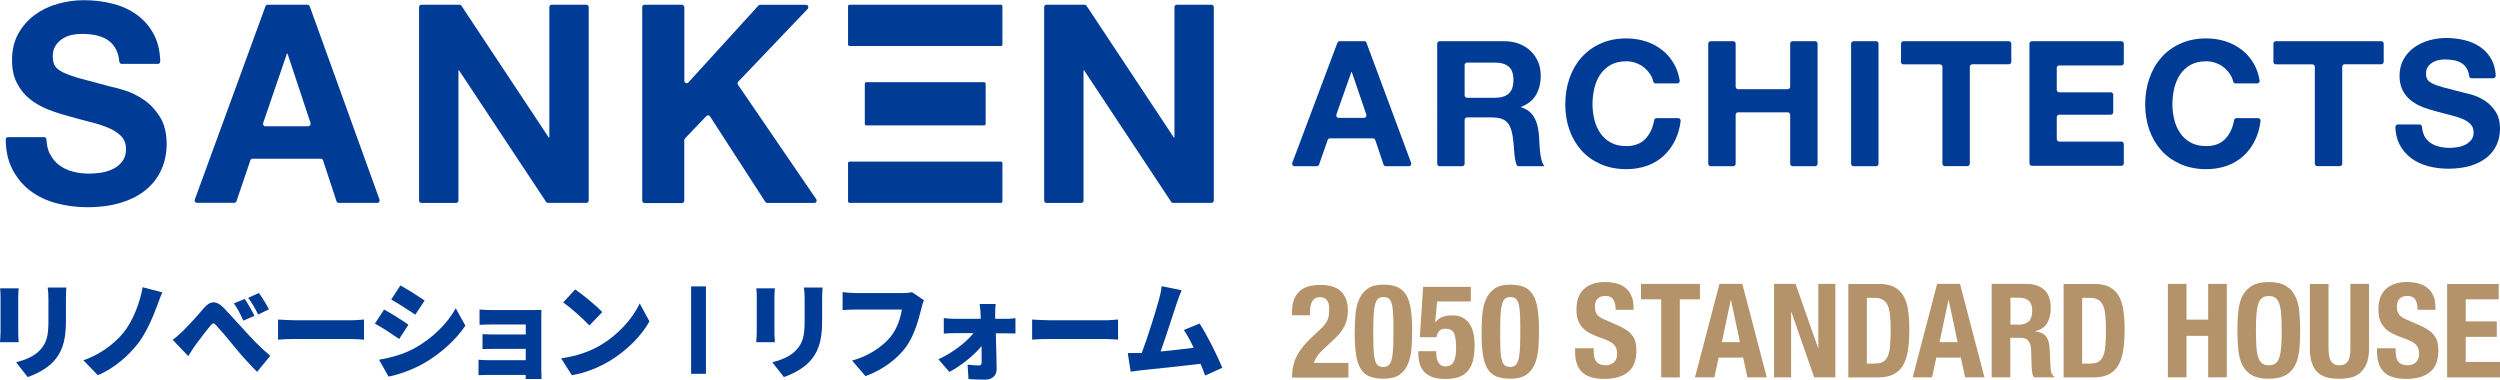<?xml version="1.0" encoding="UTF-8"?>
<svg id="_レイヤー_2" data-name="レイヤー 2" xmlns="http://www.w3.org/2000/svg" viewBox="0 0 270 41">
  <defs>
    <style>
      .cls-1 {
        fill: #003b96;
      }

      .cls-1, .cls-2 {
        stroke-width: 0px;
      }

      .cls-2 {
        fill: #b4926a;
      }
    </style>
  </defs>
  <g id="_レイヤー_1-2" data-name="レイヤー 1">
    <g>
      <g>
        <g>
          <path class="cls-1" d="M2.02,31.14c-.02.28-.05.49-.05.9v3.86c0,.28.02.76.05,1.06H0c.01-.23.06-.71.06-1.07v-3.85c0-.22-.01-.61-.05-.9h2.01ZM7.17,31.04c-.02.34-.05.73-.05,1.23v2.48c0,2.28-.53,3.42-1.38,4.33-.75.79-1.93,1.37-2.75,1.64l-1.25-1.59c.98-.26,1.91-.61,2.58-1.32.75-.81.91-1.61.91-3.18v-2.35c0-.5-.03-.89-.08-1.23h2.01Z"/>
          <path class="cls-1" d="M16.98,32.99c-.49,1.35-1.26,3.09-2.14,4.19-.93,1.16-2.47,2.61-4.28,3.34l-1.55-1.61c1.8-.62,3.28-1.74,4.28-2.93,1.1-1.32,1.82-3.33,2.12-4.96l2.13.56c-.23.47-.41,1.01-.56,1.42Z"/>
          <path class="cls-1" d="M19.7,35.81c.52-.52,1.49-1.55,2.24-2.45.74-.89,1.38-.98,2.28-.05.63.66,1.5,1.64,2.19,2.38.66.74,1.72,1.86,2.78,2.74l-1.43,1.73c-.69-.7-1.66-1.74-2.35-2.6-.65-.82-1.54-1.85-2.04-2.4-.31-.33-.36-.31-.66.03-.39.47-1.18,1.49-1.62,2.1-.28.38-.55.84-.76,1.17l-1.69-1.77c.36-.23.68-.52,1.05-.89ZM27.48,34.11l-1.2.52c-.36-.78-.58-1.24-1.02-1.86l1.17-.49c.34.51.81,1.32,1.05,1.83ZM29.05,33.4l-1.17.57c-.39-.78-.64-1.2-1.08-1.8l1.16-.53c.35.49.84,1.27,1.09,1.77Z"/>
          <path class="cls-1" d="M30.03,34.51c.45.03,1.39.08,1.94.08h5.96c.51,0,1.05-.06,1.38-.08v2.17c-.29-.01-.92-.07-1.38-.07h-5.96c-.64,0-1.48.03-1.94.07v-2.17Z"/>
          <path class="cls-1" d="M44.11,35.07l-1,1.54c-.69-.48-1.82-1.23-2.62-1.66l.99-1.52c.81.43,2,1.19,2.63,1.64ZM44.79,37.6c1.93-1.08,3.55-2.68,4.43-4.31l1.04,1.88c-1.08,1.6-2.68,3.02-4.54,4.1-1.15.65-2.8,1.24-3.76,1.4l-1.02-1.82c1.27-.22,2.58-.56,3.85-1.25ZM45.86,32.46l-1.01,1.52c-.67-.45-1.82-1.19-2.6-1.63l.99-1.52c.79.43,1.99,1.19,2.63,1.63Z"/>
          <path class="cls-1" d="M58.47,40.07c0,.18.01.65.01.86h-1.71c0-.1.01-.27.01-.44h-4.11c-.3,0-.8.02-.99.03v-1.67c.19.02.58.05,1,.05h4.1v-1.22h-3.31c-.45,0-1.07,0-1.36.02v-1.61c.34.02.91.03,1.36.03h3.31v-1.08h-3.46c-.48,0-1.21.02-1.53.04v-1.65c.34.03,1.04.06,1.53.06h4.2c.27,0,.76-.01.95-.02-.01.17-.01.62-.01.87v5.71Z"/>
          <path class="cls-1" d="M64.8,37.31c2.02-1.18,3.54-2.94,4.29-4.54l1.05,1.94c-.9,1.61-2.49,3.19-4.36,4.31-1.15.68-2.6,1.27-4.02,1.5l-1.16-1.82c1.65-.23,3.1-.74,4.2-1.39ZM65.04,33.71l-1.39,1.44c-.59-.66-2.01-1.91-2.82-2.49l1.29-1.4c.77.53,2.24,1.71,2.92,2.44Z"/>
          <path class="cls-1" d="M83.69,31.14c-.02.28-.05.49-.05.9v3.86c0,.28.02.76.05,1.06h-2.02c.01-.23.06-.71.06-1.07v-3.85c0-.22-.01-.61-.05-.9h2.01ZM88.84,31.04c-.02.34-.05.73-.05,1.23v2.48c0,2.28-.53,3.42-1.38,4.33-.75.79-1.93,1.37-2.75,1.64l-1.25-1.59c.98-.26,1.91-.61,2.58-1.32.75-.81.91-1.61.91-3.18v-2.35c0-.5-.03-.89-.08-1.23h2.01Z"/>
          <path class="cls-1" d="M99.8,32.4c-.12.25-.23.66-.29.91-.28,1.07-.7,2.84-1.66,4.16-.92,1.24-2.45,2.46-4.38,3.15l-1.44-1.68c1.67-.44,3.25-1.46,4.14-2.55.73-.89,1.09-2.06,1.23-2.96h-4.94c-.55,0-1.17.03-1.46.06v-1.94c.35.05,1.09.1,1.46.1h5c.25,0,.68-.01,1.03-.1l1.3.88Z"/>
          <path class="cls-1" d="M108.66,34.44c.33,0,.8-.04,1.01-.08v1.66c-.3-.01-.67-.02-.93-.02h-1.19c.03,1.29.08,2.68.09,3.88.01.65-.48,1.12-1.23,1.12-.59,0-1.27-.02-1.81-.06l-.1-1.56c.45.06.97.09,1.23.09.21,0,.29-.11.29-.36,0-.47,0-1.07-.01-1.73-.8.97-2.24,2.15-3.48,2.79l-1.18-1.37c1.53-.69,3.01-1.84,3.79-2.82h-2.04c-.34,0-.82.02-1.17.05v-1.68c.27.05.81.08,1.12.08h2.87l-.02-.56c-.01-.31-.05-.7-.1-1.04h1.74c-.05.3-.06.72-.06,1.04v.56h1.17Z"/>
          <path class="cls-1" d="M111.47,34.51c.45.03,1.39.08,1.94.08h5.96c.51,0,1.05-.06,1.38-.08v2.17c-.29-.01-.92-.07-1.38-.07h-5.96c-.64,0-1.48.03-1.94.07v-2.17Z"/>
          <path class="cls-1" d="M130.15,40.55c-.13-.38-.3-.81-.49-1.26-1.85.23-5.07.56-6.43.7-.28.03-.75.1-1.12.15l-.31-2.01c.41,0,.95,0,1.34-.01h.17c.65-1.71,1.53-4.56,1.86-5.78.17-.6.24-1.01.29-1.43l2.16.44c-.17.37-.35.86-.53,1.39-.38,1.12-1.2,3.71-1.74,5.22,1.2-.11,2.54-.27,3.57-.4-.36-.76-.73-1.45-1.07-1.92l1.71-.7c.81,1.26,1.91,3.46,2.45,4.78l-1.84.83Z"/>
        </g>
        <rect class="cls-1" x="74.64" y="30.93" width="1.6" height="9.44"/>
      </g>
      <g>
        <path class="cls-1" d="M5.4,16.63c.25.5.58.9,1,1.21.41.31.9.54,1.46.69.56.15,1.14.22,1.74.22.4,0,.84-.03,1.3-.1.46-.07.9-.2,1.3-.4.41-.2.74-.47,1.01-.82.27-.35.4-.79.4-1.33,0-.58-.18-1.05-.54-1.41-.36-.36-.82-.66-1.4-.9-.58-.24-1.23-.45-1.97-.63-.73-.18-1.48-.38-2.23-.6-.77-.2-1.52-.44-2.26-.73-.73-.29-1.39-.66-1.97-1.12-.58-.46-1.05-1.03-1.4-1.72-.36-.69-.54-1.52-.54-2.5,0-1.1.23-2.05.68-2.86.45-.81,1.05-1.48,1.78-2.02.73-.54,1.56-.94,2.49-1.2.93-.26,1.85-.39,2.78-.39,1.08,0,2.12.12,3.11.37.99.25,1.88.65,2.65,1.21.77.56,1.38,1.27,1.84,2.14.42.81.65,1.77.68,2.89,0,.15-.11.27-.25.27h-3.92c-.13,0-.23-.1-.25-.24-.05-.53-.18-.98-.37-1.35-.22-.42-.52-.75-.88-.99-.37-.24-.79-.41-1.26-.51-.47-.1-.99-.15-1.55-.15-.37,0-.73.04-1.1.12-.37.08-.7.22-1,.42-.3.2-.55.45-.74.75-.19.3-.29.68-.29,1.14,0,.42.08.76.23,1.02.15.26.46.5.91.72.45.22,1.08.44,1.88.66.8.22,1.85.5,3.14.84.39.08.92.22,1.61.43.68.21,1.36.54,2.04,1,.68.46,1.26,1.07,1.75,1.84.49.77.74,1.75.74,2.95,0,.98-.18,1.89-.55,2.73-.37.84-.91,1.56-1.63,2.17-.72.61-1.62,1.08-2.69,1.42-1.07.34-2.31.51-3.72.51-1.14,0-2.24-.15-3.31-.43s-2.02-.74-2.84-1.36c-.82-.62-1.47-1.41-1.95-2.37-.45-.89-.68-1.95-.69-3.15,0-.14.11-.26.25-.26h3.9c.13,0,.24.11.25.25.03.61.15,1.14.37,1.58Z"/>
        <path class="cls-1" d="M33.45.68l7.54,20.88c.06.17-.06.35-.23.35h-4.18c-.11,0-.2-.07-.24-.18l-1.45-4.41c-.03-.1-.13-.18-.24-.18h-7.37c-.11,0-.2.07-.24.17l-1.5,4.42c-.04.1-.13.17-.24.17h-4.03c-.17,0-.3-.18-.23-.35L28.67.68c.04-.1.13-.17.23-.17h4.31c.1,0,.2.07.23.17ZM33.3,13.63c.17,0,.29-.17.24-.34l-2.49-7.51h-.06l-2.57,7.51c-.06.17.06.35.24.35h4.65Z"/>
        <path class="cls-1" d="M49.63.51c.09,0,.17.05.21.12l9.43,14.23h.06V.77c0-.14.11-.26.25-.26h3.75c.14,0,.25.12.25.26v20.88c0,.14-.11.26-.25.26h-4.15c-.09,0-.17-.05-.21-.12l-9.4-14.2h-.06v14.07c0,.14-.11.26-.25.26h-3.75c-.14,0-.25-.12-.25-.26V.77c0-.14.11-.26.25-.26h4.13Z"/>
        <path class="cls-1" d="M73.91.77v7.96c0,.23.28.35.43.18l7.57-8.31c.05-.05.11-.08.18-.08h4.96c.22,0,.33.28.18.44l-7.5,7.86c-.09.09-.1.23-.03.33l8.45,12.36c.12.17,0,.41-.2.41h-5.08c-.08,0-.16-.04-.21-.11l-5.98-9.24c-.09-.14-.27-.15-.39-.04l-2.32,2.43s-.07.11-.07.18v6.53c0,.14-.11.26-.25.26h-4.04c-.14,0-.25-.12-.25-.26V.77c0-.14.11-.26.25-.26h4.04c.14,0,.25.12.25.26Z"/>
        <path class="cls-1" d="M117.14.51c.09,0,.17.05.21.12l9.43,14.23h.06V.77c0-.14.11-.26.25-.26h3.75c.14,0,.25.12.25.26v20.88c0,.14-.11.26-.25.26h-4.15c-.09,0-.17-.05-.21-.12l-9.4-14.2h-.06v14.07c0,.14-.11.26-.25.26h-3.75c-.14,0-.25-.12-.25-.26V.77c0-.14.11-.26.25-.26h4.13Z"/>
        <rect class="cls-1" x="91.59" y=".51" width="16.67" height="4.46" rx=".16" ry=".16"/>
        <rect class="cls-1" x="91.59" y="17.45" width="16.67" height="4.46" rx=".16" ry=".16"/>
        <rect class="cls-1" x="93.4" y="8.88" width="13.05" height="4.66" rx=".15" ry=".15"/>
      </g>
      <g>
        <path class="cls-1" d="M147.58,4.62l4.82,12.96c.07.18-.06.37-.24.37h-2.5c-.11,0-.21-.07-.24-.18l-.89-2.65c-.04-.11-.13-.18-.24-.18h-4.66c-.11,0-.2.07-.24.18l-.93,2.65c-.04.11-.13.18-.24.18h-2.41c-.18,0-.31-.19-.24-.37l4.87-12.96c.04-.1.13-.17.24-.17h2.68c.11,0,.2.07.24.17ZM147.32,12.73c.18,0,.3-.19.24-.37l-1.57-4.59h-.04l-1.62,4.59c-.06.18.06.37.24.37h2.74Z"/>
        <path class="cls-1" d="M162.47,4.45c.6,0,1.14.1,1.63.29.48.2.9.46,1.24.8.34.34.61.73.79,1.18.18.45.27.93.27,1.45,0,.79-.17,1.48-.5,2.06-.33.58-.87,1.02-1.63,1.32v.04c.36.1.66.26.9.46s.43.45.58.74c.15.28.26.6.33.94.07.34.12.68.14,1.02.01.21.03.47.04.76.01.29.03.59.07.89.03.3.08.59.15.86.07.27.17.5.31.69h-2.77c-.11,0-.21-.07-.24-.18-.13-.39-.21-.84-.24-1.35-.04-.59-.09-1.16-.17-1.7-.1-.71-.31-1.22-.64-1.55-.33-.33-.86-.49-1.6-.49h-2.69c-.14,0-.26.12-.26.27v4.73c0,.15-.12.27-.26.27h-2.44c-.14,0-.26-.12-.26-.27V4.72c0-.15.12-.27.26-.27h6.98ZM161.42,10.56c.68,0,1.18-.15,1.52-.45.34-.3.51-.79.51-1.48s-.17-1.13-.51-1.43c-.34-.3-.85-.44-1.52-.44h-2.98c-.14,0-.26.12-.26.27v3.26c0,.15.12.27.26.27h2.98Z"/>
        <path class="cls-1" d="M178.23,8.05c-.18-.28-.39-.53-.66-.75-.26-.21-.56-.38-.89-.5-.33-.12-.68-.18-1.04-.18-.66,0-1.23.13-1.69.39-.46.26-.84.61-1.13,1.04-.29.44-.5.93-.63,1.48-.13.56-.2,1.13-.2,1.72s.07,1.12.2,1.66c.13.54.34,1.02.63,1.45.29.43.66.77,1.13,1.03.46.26,1.03.39,1.69.39.9,0,1.61-.28,2.11-.83.46-.51.76-1.16.9-1.96.02-.13.13-.23.25-.23h2.35c.16,0,.28.15.26.31-.09.72-.27,1.38-.55,1.98-.31.68-.73,1.26-1.24,1.74-.51.48-1.12.85-1.8,1.1-.69.25-1.45.38-2.27.38-1.03,0-1.95-.18-2.77-.54-.82-.36-1.51-.85-2.08-1.48-.56-.63-1-1.37-1.3-2.22-.3-.85-.45-1.77-.45-2.75s.15-1.95.45-2.81c.3-.86.73-1.62,1.3-2.26.56-.64,1.26-1.15,2.08-1.51.82-.37,1.74-.55,2.77-.55.74,0,1.44.11,2.1.32.66.21,1.25.53,1.77.94.52.41.95.92,1.29,1.52.29.52.49,1.11.6,1.76.03.17-.1.32-.26.32h-2.35c-.12,0-.22-.09-.25-.22-.06-.26-.16-.5-.3-.72Z"/>
        <path class="cls-1" d="M187.45,4.72v4.64c0,.15.12.27.26.27h5.37c.14,0,.26-.12.26-.27v-4.64c0-.15.12-.27.26-.27h2.44c.14,0,.26.12.26.27v12.96c0,.15-.12.27-.26.27h-2.44c-.14,0-.26-.12-.26-.27v-5.28c0-.15-.12-.27-.26-.27h-5.37c-.14,0-.26.12-.26.27v5.28c0,.15-.12.27-.26.27h-2.44c-.14,0-.26-.12-.26-.27V4.72c0-.15.12-.27.26-.27h2.44c.14,0,.26.12.26.27Z"/>
        <path class="cls-1" d="M202.88,4.72v12.96c0,.15-.12.27-.26.27h-2.44c-.14,0-.26-.12-.26-.27V4.72c0-.15.12-.27.26-.27h2.44c.14,0,.26.12.26.27Z"/>
        <path class="cls-1" d="M205.31,6.67v-1.95c0-.15.12-.27.26-.27h11.39c.14,0,.26.12.26.27v1.95c0,.15-.12.27-.26.27h-3.96c-.14,0-.26.12-.26.27v10.46c0,.15-.12.27-.26.27h-2.44c-.14,0-.26-.12-.26-.27V7.22c0-.15-.12-.27-.26-.27h-3.96c-.14,0-.26-.12-.26-.27Z"/>
        <path class="cls-1" d="M240.86,8.05c-.18-.28-.39-.53-.66-.75-.26-.21-.56-.38-.89-.5-.33-.12-.68-.18-1.04-.18-.66,0-1.23.13-1.69.39-.46.26-.84.61-1.13,1.04-.29.44-.5.93-.63,1.48-.13.56-.2,1.13-.2,1.72s.07,1.12.2,1.66c.13.54.34,1.02.63,1.45.29.43.66.77,1.13,1.03.46.26,1.03.39,1.69.39.9,0,1.61-.28,2.11-.83.46-.51.76-1.16.9-1.96.02-.13.13-.23.25-.23h2.35c.16,0,.28.15.26.31-.09.72-.27,1.38-.55,1.98-.31.68-.73,1.26-1.24,1.74-.51.48-1.12.85-1.8,1.1-.69.25-1.45.38-2.27.38-1.03,0-1.95-.18-2.77-.54-.82-.36-1.51-.85-2.08-1.48-.56-.63-1-1.37-1.3-2.22-.3-.85-.45-1.77-.45-2.75s.15-1.95.45-2.81c.3-.86.73-1.62,1.3-2.26.56-.64,1.26-1.15,2.08-1.51.82-.37,1.74-.55,2.77-.55.74,0,1.44.11,2.1.32.66.21,1.25.53,1.77.94.52.41.95.92,1.29,1.52.29.52.49,1.11.6,1.76.03.17-.1.32-.26.32h-2.35c-.12,0-.22-.09-.25-.22-.06-.26-.16-.5-.3-.72Z"/>
        <path class="cls-1" d="M245.53,6.67v-1.95c0-.15.12-.27.26-.27h11.39c.14,0,.26.12.26.27v1.95c0,.15-.12.27-.26.27h-3.96c-.14,0-.26.12-.26.27v10.46c0,.15-.12.27-.26.27h-2.44c-.14,0-.26-.12-.26-.27V7.22c0-.15-.12-.27-.26-.27h-3.96c-.14,0-.26-.12-.26-.27Z"/>
        <path class="cls-1" d="M261.8,14.63c.16.32.38.57.65.77.27.2.59.34.95.43.36.09.74.14,1.13.14.26,0,.54-.02.85-.07.3-.04.58-.13.85-.26.26-.13.48-.3.66-.52.18-.22.26-.5.26-.84,0-.37-.12-.66-.35-.89-.23-.23-.54-.42-.91-.57s-.8-.28-1.28-.4-.96-.24-1.45-.38c-.5-.13-.99-.28-1.47-.46-.48-.18-.9-.42-1.28-.71-.38-.29-.68-.65-.91-1.09s-.35-.96-.35-1.58c0-.69.15-1.3.44-1.81.29-.51.68-.94,1.16-1.28.48-.34,1.01-.59,1.62-.76.6-.16,1.2-.25,1.8-.25.7,0,1.38.08,2.02.24.65.16,1.22.41,1.72.77.5.35.9.8,1.19,1.35.26.48.4,1.05.44,1.71,0,.15-.11.28-.26.28h-2.36c-.13,0-.24-.11-.25-.24-.04-.3-.12-.55-.23-.76-.14-.26-.34-.47-.57-.62-.24-.15-.51-.26-.82-.32-.31-.06-.64-.09-1.01-.09-.24,0-.48.03-.71.08-.24.05-.45.14-.65.26-.19.13-.35.28-.48.47-.13.19-.19.43-.19.72,0,.26.05.48.15.64.1.16.3.32.59.45.29.14.7.28,1.22.42.52.14,1.2.32,2.04.53.25.05.6.14,1.04.27.44.13.89.34,1.33.63.44.29.82.68,1.14,1.16.32.49.48,1.11.48,1.86,0,.62-.12,1.19-.36,1.72-.24.53-.59.99-1.06,1.37-.47.38-1.05.68-1.75.9-.7.21-1.5.32-2.42.32-.74,0-1.46-.09-2.15-.27s-1.31-.47-1.84-.86c-.53-.39-.96-.89-1.27-1.49-.28-.54-.43-1.16-.45-1.88,0-.15.12-.28.26-.28h2.35c.14,0,.25.12.26.26.03.34.1.64.23.89Z"/>
        <path class="cls-1" d="M229.37,4.72v2.08c0,.15-.12.27-.26.27h-6.72c-.14,0-.26.12-.26.27v2.36c0,.15.12.27.26.27h5.58c.14,0,.26.12.26.27v1.88c0,.15-.12.27-.26.27h-5.58c-.14,0-.26.12-.26.27v2.36c0,.15.12.27.26.27h6.72c.14,0,.26.12.26.27v2.08c0,.15-.12.27-.26.27h-9.67c-.14,0-.26-.12-.26-.27V4.72c0-.15.12-.27.26-.27h9.67c.14,0,.26.12.26.27Z"/>
      </g>
      <g>
        <path class="cls-2" d="M139.54,40.76c0-.44.04-.86.13-1.24.09-.39.22-.75.4-1.1.18-.35.41-.69.68-1.02s.59-.67.96-1.01l.81-.76c.22-.2.4-.38.54-.55.13-.17.24-.34.31-.51.07-.17.12-.35.15-.55.02-.2.03-.42.03-.68,0-.83-.33-1.24-.98-1.24-.25,0-.45.05-.59.16-.14.1-.26.25-.33.42s-.13.39-.15.62c-.02.24-.03.49-.03.75h-1.93v-.38c0-.93.25-1.65.74-2.15.49-.5,1.27-.75,2.33-.75,1,0,1.75.24,2.23.71.48.47.73,1.14.73,2.02,0,.32-.03.62-.08.9-.06.28-.14.54-.27.8s-.28.5-.47.74c-.2.24-.43.49-.71.74l-1.12,1.05c-.3.27-.53.54-.7.8-.17.26-.27.48-.32.67h3.73v1.58h-6.08Z"/>
        <path class="cls-2" d="M146.38,34.08c.05-.64.17-1.21.38-1.7.2-.49.51-.89.93-1.19.41-.3.99-.45,1.72-.45.6,0,1.1.09,1.5.26.4.17.71.46.95.84.24.39.4.89.5,1.51.1.62.15,1.37.15,2.25,0,.7-.02,1.37-.07,2.01-.05.64-.17,1.21-.38,1.7-.2.5-.51.88-.93,1.17-.41.28-.99.42-1.72.42-.6,0-1.09-.08-1.49-.24-.4-.16-.72-.43-.96-.82s-.4-.89-.5-1.51c-.1-.62-.15-1.37-.15-2.25,0-.7.02-1.37.07-2.01ZM148.37,38.08c.03.4.09.72.17.95.08.23.2.39.33.47s.32.13.53.13.4-.05.54-.16c.14-.11.25-.29.33-.55.08-.26.13-.61.17-1.04.03-.43.05-.97.05-1.61v-1.09c0-.63-.02-1.15-.05-1.55-.03-.4-.09-.72-.17-.95-.08-.23-.2-.39-.33-.47s-.32-.13-.53-.13-.4.05-.54.16c-.14.11-.25.29-.33.55-.08.26-.14.61-.17,1.04-.03.43-.05.97-.05,1.61v1.09c0,.63.02,1.15.05,1.55Z"/>
        <path class="cls-2" d="M155.21,32.53l-.21,2.28h.03c.19-.26.43-.46.73-.57s.66-.18,1.09-.18c.47,0,.87.09,1.18.28.31.18.56.43.74.73.18.3.31.64.38,1.02s.11.77.11,1.17c0,.56-.05,1.06-.14,1.51-.09.45-.26.84-.5,1.17-.24.33-.56.57-.97.74-.41.16-.93.25-1.56.25s-1.13-.08-1.51-.25c-.39-.17-.68-.39-.89-.67-.2-.28-.34-.58-.41-.9-.07-.33-.1-.63-.1-.91v-.27h1.93c0,.17,0,.35.03.54.02.19.06.37.13.53.07.17.17.3.3.41.13.11.3.16.52.16.42,0,.72-.16.9-.49.18-.33.27-.81.27-1.46,0-.41-.02-.76-.06-1.03-.04-.27-.1-.49-.19-.65-.09-.16-.21-.27-.36-.34-.15-.07-.33-.1-.56-.1-.29,0-.51.08-.66.25s-.25.39-.29.67h-1.8l.36-5.44h5.15v1.58h-3.64Z"/>
        <path class="cls-2" d="M160.08,34.08c.05-.64.17-1.21.38-1.7.2-.49.51-.89.93-1.19.41-.3.99-.45,1.72-.45.6,0,1.1.09,1.5.26.4.17.71.46.95.84.24.39.4.89.5,1.51.1.62.15,1.37.15,2.25,0,.7-.02,1.37-.07,2.01-.05.64-.17,1.21-.38,1.7-.2.5-.51.88-.93,1.17-.41.28-.99.42-1.72.42-.6,0-1.09-.08-1.49-.24-.4-.16-.72-.43-.96-.82s-.4-.89-.5-1.51c-.1-.62-.15-1.37-.15-2.25,0-.7.02-1.37.07-2.01ZM162.07,38.08c.03.4.09.72.17.95.08.23.2.39.33.47s.32.13.53.13.4-.05.54-.16c.14-.11.25-.29.33-.55.08-.26.13-.61.17-1.04.03-.43.05-.97.05-1.61v-1.09c0-.63-.02-1.15-.05-1.55-.03-.4-.09-.72-.17-.95-.08-.23-.2-.39-.33-.47s-.32-.13-.53-.13-.4.05-.54.16c-.14.11-.25.29-.33.55-.08.26-.14.61-.17,1.04-.03.43-.05.97-.05,1.61v1.09c0,.63.02,1.15.05,1.55Z"/>
        <path class="cls-2" d="M172.12,37.9c0,.24.02.45.06.64.04.19.11.36.21.49.1.13.24.24.41.31.17.08.39.11.65.11.31,0,.58-.1.83-.3.25-.2.37-.52.37-.94,0-.23-.03-.42-.09-.59-.06-.16-.16-.31-.3-.45-.14-.13-.32-.25-.55-.36-.23-.11-.51-.22-.84-.33-.45-.15-.83-.32-1.16-.49s-.6-.39-.82-.63c-.22-.24-.38-.52-.48-.83-.1-.32-.15-.68-.15-1.1,0-1,.27-1.74.82-2.23s1.3-.74,2.26-.74c.45,0,.86.05,1.23.15.38.1.7.26.98.48s.49.5.64.85c.15.34.23.76.23,1.24v.28h-1.93c0-.48-.08-.85-.25-1.11-.17-.26-.45-.39-.84-.39-.22,0-.41.03-.56.1-.15.07-.27.15-.36.26-.09.11-.15.23-.18.37-.03.14-.05.29-.05.44,0,.31.07.57.2.79.13.21.41.41.84.59l1.55.68c.38.17.69.35.93.53.24.18.43.38.58.59s.24.45.3.7.08.54.08.85c0,1.06-.3,1.84-.91,2.33-.61.49-1.46.73-2.55.73s-1.95-.25-2.43-.75c-.49-.5-.73-1.22-.73-2.15v-.41h2.01v.3Z"/>
        <path class="cls-2" d="M183.6,32.33h-2.18v8.43h-2.01v-8.43h-2.18v-1.67h6.36v1.67Z"/>
        <path class="cls-2" d="M188.17,30.66l2.64,10.09h-2.09l-.46-2.13h-2.65l-.46,2.13h-2.09l2.64-10.09h2.48ZM187.91,36.95l-.96-4.54h-.03l-.96,4.54h1.95Z"/>
        <path class="cls-2" d="M196.35,37.57h.03v-6.91h1.84v10.09h-2.29l-2.46-7.07h-.03v7.07h-1.84v-10.09h2.32l2.43,6.91Z"/>
        <path class="cls-2" d="M202.91,30.66c.7,0,1.26.12,1.69.35.43.23.76.56,1,.99.24.43.4.94.48,1.55.08.6.13,1.28.13,2.02,0,.89-.05,1.66-.16,2.31-.11.66-.29,1.19-.55,1.62-.26.42-.61.74-1.05.95-.44.21-.99.31-1.66.31h-3.17v-10.09h3.29ZM202.52,39.26c.35,0,.64-.06.85-.18.21-.12.38-.32.51-.61s.21-.66.25-1.12.06-1.04.06-1.72c0-.58-.02-1.08-.06-1.51-.04-.43-.11-.79-.23-1.08s-.29-.5-.52-.65c-.23-.15-.53-.22-.91-.22h-.85v7.1h.89Z"/>
        <path class="cls-2" d="M211.68,30.66l2.64,10.09h-2.09l-.46-2.13h-2.65l-.46,2.13h-2.09l2.64-10.09h2.48ZM211.42,36.95l-.96-4.54h-.03l-.96,4.54h1.95Z"/>
        <path class="cls-2" d="M218.83,30.66c.84,0,1.49.21,1.95.64.47.43.7,1.08.7,1.96,0,.68-.14,1.23-.4,1.66-.27.43-.69.7-1.26.83v.03c.5.08.87.24,1.1.49s.38.66.43,1.23c.02.19.03.39.04.62,0,.22.02.47.03.74.02.54.05.95.08,1.23.06.28.18.48.36.58v.08h-2.18c-.1-.14-.17-.3-.2-.49-.03-.18-.05-.37-.06-.57l-.06-1.94c-.02-.4-.12-.71-.29-.93-.18-.23-.47-.34-.89-.34h-1.07v4.27h-2.01v-10.09h3.71ZM217.97,35.07c.48,0,.86-.12,1.12-.35.26-.23.39-.62.39-1.17,0-.93-.47-1.4-1.4-1.4h-.95v2.91h.84Z"/>
        <path class="cls-2" d="M226.16,30.66c.7,0,1.26.12,1.69.35.43.23.76.56,1,.99.24.43.4.94.48,1.55.08.6.13,1.28.13,2.02,0,.89-.05,1.66-.16,2.31-.11.66-.29,1.19-.55,1.62-.26.42-.61.74-1.05.95-.44.21-.99.31-1.66.31h-3.17v-10.09h3.29ZM225.77,39.26c.35,0,.64-.06.85-.18.21-.12.38-.32.51-.61s.21-.66.25-1.12.06-1.04.06-1.72c0-.58-.02-1.08-.06-1.51-.04-.43-.11-.79-.23-1.08s-.29-.5-.52-.65c-.23-.15-.53-.22-.91-.22h-.85v7.1h.89Z"/>
        <path class="cls-2" d="M236.14,30.66v3.86h2.34v-3.86h2.01v10.09h-2.01v-4.48h-2.34v4.48h-2.01v-10.09h2.01Z"/>
        <path class="cls-2" d="M241.74,33.59c.07-.65.22-1.2.46-1.66.24-.46.58-.82,1.03-1.08.45-.26,1.05-.39,1.8-.39s1.35.13,1.8.39c.45.26.79.62,1.03,1.08.24.46.39,1.02.46,1.66.07.65.1,1.35.1,2.11s-.03,1.48-.1,2.12c-.07.64-.22,1.19-.46,1.65-.24.46-.58.82-1.03,1.06-.45.24-1.05.37-1.8.37s-1.35-.12-1.8-.37c-.45-.24-.79-.6-1.03-1.06-.24-.46-.39-1.01-.46-1.65-.07-.64-.1-1.35-.1-2.12s.03-1.47.1-2.11ZM243.69,37.44c.03.48.1.86.2,1.16.1.3.24.51.42.65s.42.2.72.2.54-.07.72-.2c.18-.14.32-.35.42-.65.1-.3.16-.68.2-1.16s.05-1.05.05-1.73-.02-1.25-.05-1.72-.1-.86-.2-1.16c-.1-.3-.24-.52-.42-.66-.18-.14-.42-.2-.72-.2s-.54.07-.72.2c-.18.14-.32.36-.42.66-.1.3-.16.69-.2,1.16s-.05,1.05-.05,1.72.02,1.26.05,1.73Z"/>
        <path class="cls-2" d="M251.49,37.7c0,.25.02.49.05.7.03.21.09.4.18.55.09.16.21.28.36.37.15.09.35.13.58.13s.44-.04.59-.13c.15-.09.27-.21.36-.37.09-.16.15-.34.18-.55.03-.21.05-.45.05-.7v-7.04h2.01v7.04c0,.64-.09,1.17-.27,1.59-.18.42-.41.75-.71,1s-.64.41-1.02.49c-.38.08-.78.13-1.19.13s-.8-.04-1.19-.11c-.38-.08-.72-.23-1.02-.46-.3-.23-.54-.56-.71-.98-.18-.42-.27-.98-.27-1.65v-7.04h2.01v7.04Z"/>
        <path class="cls-2" d="M258.73,37.9c0,.24.02.45.06.64.04.19.11.36.21.49.1.13.24.24.41.31.17.08.39.11.65.11.31,0,.58-.1.83-.3.25-.2.37-.52.37-.94,0-.23-.03-.42-.09-.59-.06-.16-.16-.31-.3-.45-.14-.13-.32-.25-.55-.36-.23-.11-.51-.22-.84-.33-.45-.15-.83-.32-1.16-.49s-.6-.39-.82-.63c-.22-.24-.38-.52-.48-.83-.1-.32-.15-.68-.15-1.1,0-1,.27-1.74.82-2.23s1.3-.74,2.26-.74c.45,0,.86.05,1.23.15.38.1.7.26.98.48s.49.5.64.85c.15.34.23.76.23,1.24v.28h-1.93c0-.48-.08-.85-.25-1.11-.17-.26-.45-.39-.84-.39-.22,0-.41.03-.56.1-.15.07-.27.15-.36.26-.09.11-.15.23-.18.37-.03.14-.05.29-.05.44,0,.31.07.57.2.79.13.21.41.41.84.59l1.55.68c.38.17.69.35.93.53.24.18.43.38.58.59s.24.45.3.7.08.54.08.85c0,1.06-.3,1.84-.91,2.33-.61.49-1.46.73-2.55.73s-1.95-.25-2.43-.75c-.49-.5-.73-1.22-.73-2.15v-.41h2.01v.3Z"/>
        <path class="cls-2" d="M269.86,32.33h-3.56v2.38h3.35v1.67h-3.35v2.71h3.7v1.67h-5.71v-10.09h5.57v1.67Z"/>
      </g>
    </g>
  </g>
</svg>